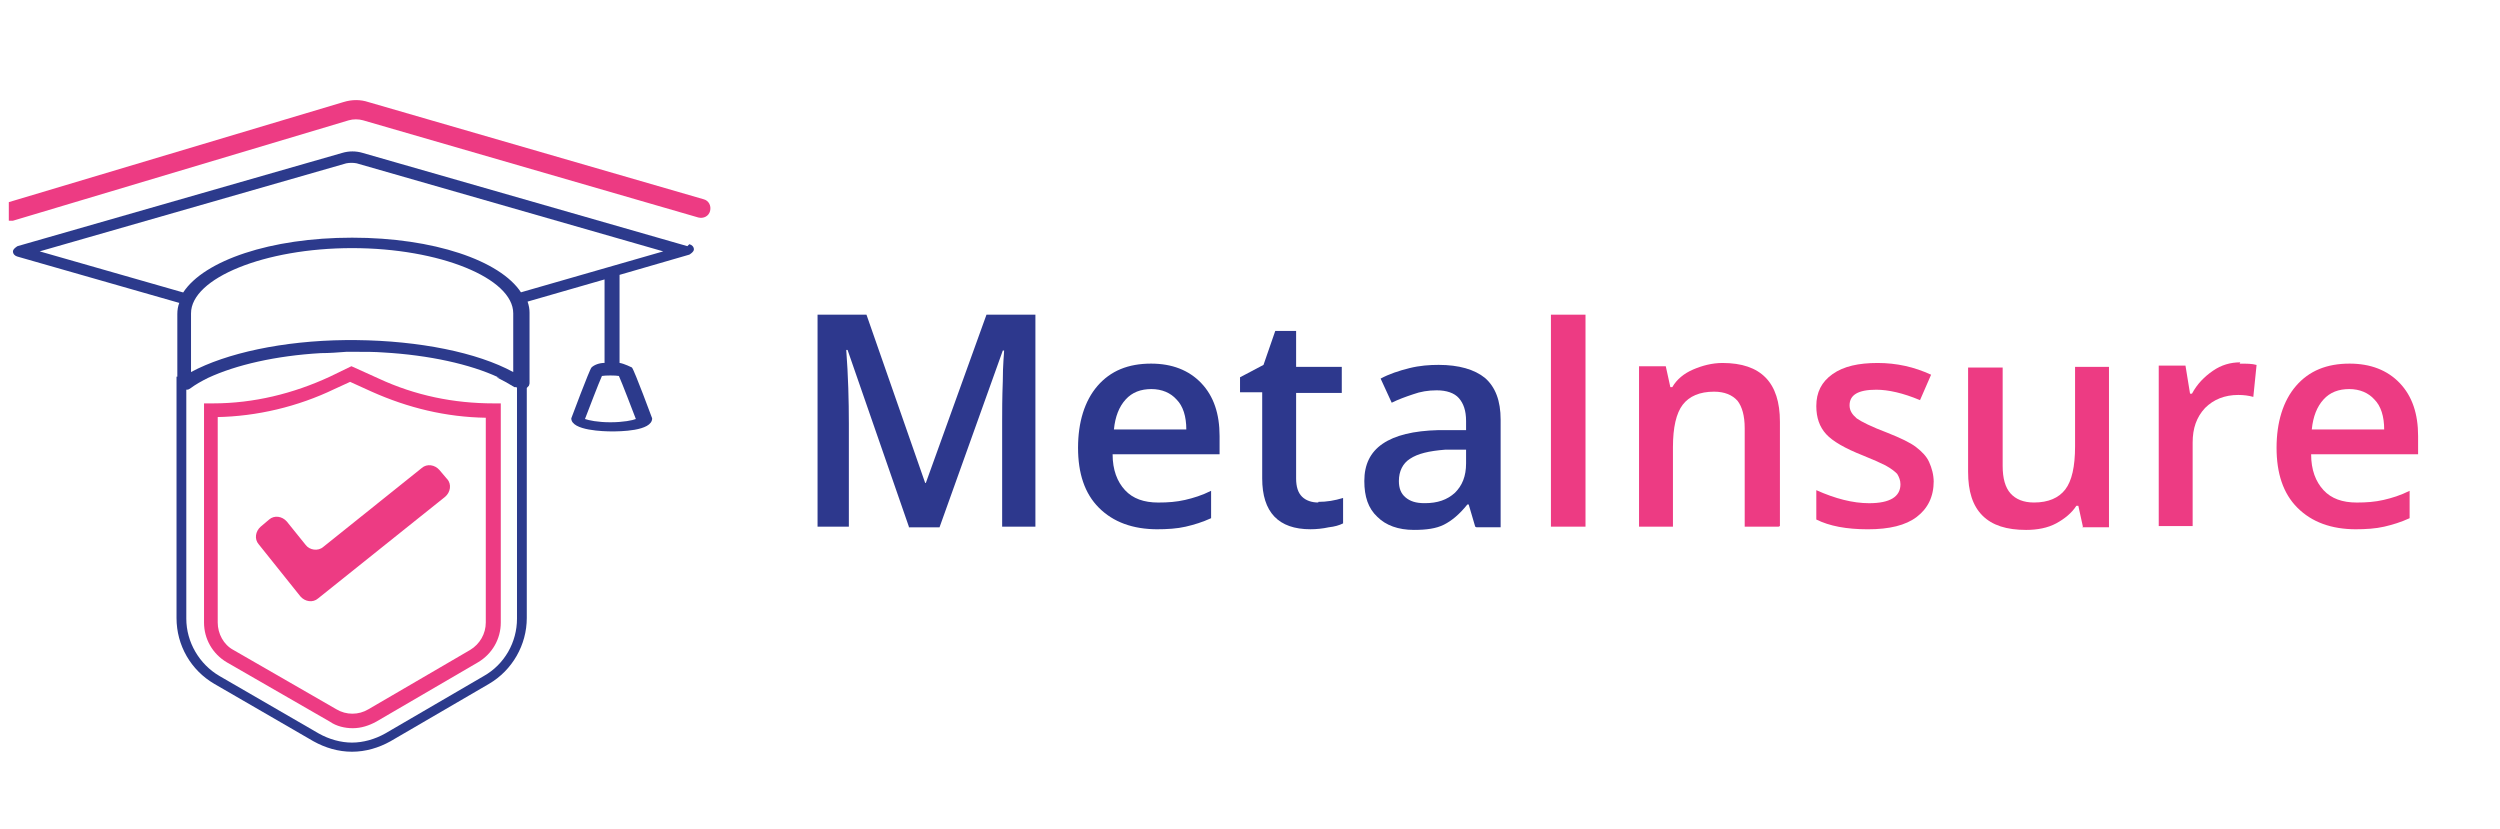<svg width="184" height="61" viewBox="0 0 184 61" fill="none" xmlns="http://www.w3.org/2000/svg">
<g clip-path="url(#clip0_6930_6256)">
<path d="M66.893 38.762L62.38 25.753H62.284C62.428 27.673 62.476 29.497 62.476 31.177V38.762H60.172V23.16H63.772L68.093 35.546H68.141L72.605 23.16H76.206V38.762H73.758V31.081C73.758 30.313 73.758 29.305 73.806 28.057C73.806 26.809 73.902 26.041 73.902 25.8H73.806L69.149 38.81H66.893V38.762Z" fill="#2D388D"/>
<path d="M85.201 38.955C83.376 38.955 81.936 38.427 80.88 37.371C79.824 36.315 79.344 34.827 79.344 32.955C79.344 31.082 79.824 29.498 80.784 28.394C81.744 27.29 83.04 26.762 84.72 26.762C86.257 26.762 87.505 27.242 88.417 28.202C89.329 29.162 89.761 30.458 89.761 32.09V33.435H81.888C81.888 34.587 82.224 35.451 82.8 36.075C83.376 36.699 84.192 36.987 85.249 36.987C85.969 36.987 86.593 36.939 87.217 36.795C87.841 36.651 88.465 36.459 89.137 36.123V38.139C88.513 38.427 87.889 38.619 87.265 38.763C86.641 38.907 85.921 38.955 85.105 38.955H85.201ZM84.768 28.634C83.952 28.634 83.328 28.874 82.848 29.402C82.368 29.93 82.08 30.65 81.984 31.61H87.313C87.313 30.65 87.073 29.882 86.593 29.402C86.161 28.922 85.537 28.634 84.72 28.634H84.768Z" fill="#2D388D"/>
<path d="M97.026 36.937C97.65 36.937 98.227 36.841 98.851 36.649V38.521C98.562 38.665 98.227 38.761 97.794 38.809C97.362 38.905 96.882 38.953 96.45 38.953C94.098 38.953 92.898 37.705 92.898 35.209V28.872H91.266V27.768L92.994 26.856L93.858 24.359H95.394V27H98.755V28.92H95.394V35.209C95.394 35.833 95.538 36.265 95.826 36.553C96.114 36.841 96.546 36.985 97.026 36.985V36.937Z" fill="#2D388D"/>
<path d="M108.575 38.761L108.095 37.129H107.999C107.423 37.849 106.847 38.329 106.271 38.617C105.695 38.905 104.975 39.001 104.062 39.001C102.91 39.001 101.998 38.665 101.374 38.041C100.702 37.417 100.414 36.553 100.414 35.401C100.414 34.2 100.846 33.288 101.758 32.664C102.67 32.04 104.015 31.704 105.887 31.656H107.903V30.984C107.903 30.216 107.711 29.688 107.375 29.304C107.039 28.92 106.463 28.728 105.743 28.728C105.119 28.728 104.543 28.824 104.015 29.016C103.438 29.208 102.91 29.4 102.43 29.64L101.614 27.864C102.238 27.527 102.958 27.288 103.726 27.096C104.495 26.904 105.215 26.855 105.887 26.855C107.375 26.855 108.527 27.192 109.295 27.816C110.063 28.488 110.447 29.496 110.447 30.888V38.809H108.671L108.575 38.761ZM104.879 37.033C105.791 37.033 106.511 36.793 107.087 36.265C107.615 35.737 107.903 35.065 107.903 34.104V33.096H106.367C105.167 33.192 104.351 33.384 103.774 33.768C103.246 34.104 102.958 34.68 102.958 35.401C102.958 35.929 103.102 36.313 103.438 36.601C103.774 36.889 104.207 37.033 104.831 37.033H104.879Z" fill="#2D388D"/>
<path d="M114.148 38.762V23.16H116.693V38.762H114.148Z" fill="#ED3B83"/>
<path d="M130.906 38.764H128.41V31.515C128.41 30.603 128.218 29.931 127.882 29.499C127.498 29.067 126.922 28.827 126.154 28.827C125.097 28.827 124.329 29.163 123.849 29.787C123.369 30.411 123.129 31.467 123.129 32.908V38.764H120.633V26.955H122.601L122.937 28.491H123.081C123.417 27.915 123.945 27.483 124.617 27.195C125.289 26.907 126.009 26.715 126.778 26.715C129.61 26.715 131.002 28.155 131.002 31.035V38.716L130.906 38.764Z" fill="#ED3B83"/>
<path d="M142.321 35.404C142.321 36.556 141.889 37.42 141.073 38.044C140.257 38.668 139.056 38.956 137.472 38.956C135.888 38.956 134.64 38.716 133.68 38.236V36.076C135.072 36.7 136.368 37.036 137.568 37.036C139.104 37.036 139.873 36.556 139.873 35.644C139.873 35.356 139.776 35.116 139.632 34.876C139.44 34.684 139.2 34.492 138.768 34.252C138.384 34.06 137.856 33.82 137.136 33.532C135.792 33.004 134.88 32.476 134.4 31.948C133.92 31.419 133.68 30.747 133.68 29.883C133.68 28.875 134.064 28.107 134.88 27.531C135.696 26.955 136.8 26.715 138.192 26.715C139.584 26.715 140.881 27.003 142.129 27.579L141.313 29.451C140.064 28.923 138.96 28.683 138.096 28.683C136.752 28.683 136.128 29.067 136.128 29.835C136.128 30.219 136.32 30.507 136.656 30.795C136.992 31.035 137.76 31.419 138.912 31.852C139.872 32.236 140.593 32.572 141.025 32.908C141.457 33.244 141.793 33.58 141.985 34.012C142.177 34.444 142.321 34.924 142.321 35.5V35.404Z" fill="#ED3B83"/>
<path d="M153.301 38.761L152.965 37.225H152.821C152.485 37.753 151.956 38.185 151.332 38.522C150.708 38.858 149.94 39.002 149.124 39.002C147.684 39.002 146.628 38.666 145.908 37.945C145.188 37.225 144.852 36.169 144.852 34.729V27.048H147.396V34.297C147.396 35.209 147.588 35.881 147.972 36.313C148.356 36.745 148.932 36.985 149.7 36.985C150.756 36.985 151.524 36.649 152.004 36.025C152.485 35.401 152.725 34.345 152.725 32.857V27H155.221V38.809H153.253L153.301 38.761Z" fill="#ED3B83"/>
<path d="M164.836 26.764C165.364 26.764 165.748 26.764 166.084 26.86L165.844 29.212C165.508 29.116 165.124 29.068 164.74 29.068C163.731 29.068 162.915 29.404 162.291 30.028C161.667 30.701 161.379 31.517 161.379 32.573V38.718H158.883V26.908H160.851L161.187 28.972H161.331C161.715 28.252 162.243 27.724 162.867 27.292C163.491 26.86 164.163 26.668 164.884 26.668L164.836 26.764Z" fill="#ED3B83"/>
<path d="M173.411 38.955C171.587 38.955 170.147 38.427 169.091 37.371C168.035 36.315 167.555 34.827 167.555 32.955C167.555 31.082 168.035 29.498 168.995 28.394C169.955 27.29 171.251 26.762 172.931 26.762C174.468 26.762 175.716 27.242 176.628 28.202C177.54 29.162 177.972 30.458 177.972 32.09V33.435H170.099C170.099 34.587 170.435 35.451 171.011 36.075C171.587 36.699 172.403 36.987 173.459 36.987C174.18 36.987 174.804 36.939 175.428 36.795C176.052 36.651 176.676 36.459 177.348 36.123V38.139C176.724 38.427 176.1 38.619 175.476 38.763C174.852 38.907 174.132 38.955 173.315 38.955H173.411ZM172.931 28.634C172.115 28.634 171.491 28.874 171.011 29.402C170.531 29.93 170.243 30.65 170.147 31.61H175.476C175.476 30.65 175.236 29.882 174.756 29.402C174.324 28.922 173.699 28.634 172.883 28.634H172.931Z" fill="#ED3B83"/>
<path d="M38.051 27.772H36.563C37.043 28.012 37.475 28.252 37.859 28.492H38.051V45.534C38.051 47.262 37.139 48.894 35.603 49.758L28.354 53.983C27.586 54.415 26.722 54.655 25.906 54.655C25.09 54.655 24.226 54.415 23.457 53.983L16.161 49.758C14.672 48.894 13.712 47.262 13.712 45.534V28.492H13.952C14.336 28.204 14.768 27.964 15.248 27.724H13.712H12.992V45.486C12.992 47.502 14.048 49.327 15.777 50.335L23.073 54.559C23.938 55.039 24.898 55.327 25.906 55.327C26.914 55.327 27.874 55.039 28.738 54.559L35.987 50.335C37.715 49.327 38.771 47.454 38.771 45.486V27.676H38.051V27.772Z" fill="#2C3A8C"/>
<path d="M25.961 53.596C25.385 53.596 24.761 53.452 24.281 53.116L16.696 48.748C15.64 48.124 15.016 47.02 15.016 45.819V29.689H15.688C18.664 29.689 21.593 28.969 24.281 27.721L25.865 26.953L27.881 27.865C30.57 29.113 33.402 29.689 36.33 29.689H36.858V45.819C36.858 47.02 36.234 48.124 35.178 48.748L27.689 53.116C27.161 53.404 26.585 53.596 25.961 53.596ZM16.024 30.698V45.819C16.024 46.636 16.456 47.452 17.176 47.836L24.761 52.204C25.481 52.636 26.393 52.636 27.113 52.204L34.602 47.836C35.322 47.404 35.754 46.636 35.754 45.819V30.746C32.826 30.698 30.041 30.026 27.353 28.825L25.769 28.105L24.617 28.633C21.928 29.93 18.904 30.65 15.928 30.698" fill="#ED3B83"/>
<path d="M32.867 35.212L32.339 34.588C32.003 34.204 31.427 34.108 31.043 34.444L23.794 40.252C23.41 40.589 22.786 40.492 22.498 40.108L21.106 38.38C20.77 37.996 20.194 37.9 19.809 38.236L19.185 38.764C18.801 39.1 18.705 39.676 19.041 40.06L22.114 43.901C22.45 44.285 23.026 44.381 23.41 44.045L32.771 36.556C33.155 36.22 33.251 35.644 32.915 35.26" fill="#ED3B83"/>
<path d="M50.591 18.117L26.684 11.252C26.204 11.108 25.676 11.108 25.196 11.252L1.289 18.117C1.289 18.117 0.953 18.309 0.953 18.501C0.953 18.694 1.097 18.837 1.289 18.886L13.195 22.294C13.099 22.534 13.051 22.822 13.051 23.11V28.295C13.051 28.295 13.051 28.343 13.051 28.391C13.051 28.535 13.195 28.631 13.339 28.679C13.387 28.679 13.483 28.679 13.531 28.679C13.579 28.679 13.675 28.679 13.771 28.679C13.819 28.679 13.867 28.679 13.915 28.631C13.915 28.631 13.963 28.631 14.011 28.583C14.395 28.295 14.827 28.055 15.307 27.815C17.371 26.855 20.299 26.182 23.612 25.99C24.236 25.99 24.86 25.942 25.484 25.894C25.628 25.894 25.82 25.894 25.964 25.894C26.06 25.894 26.204 25.894 26.3 25.894C26.924 25.894 27.596 25.894 28.221 25.942C31.581 26.134 34.605 26.806 36.67 27.767C37.15 28.007 37.582 28.247 37.966 28.487C37.966 28.487 38.014 28.487 38.062 28.535C38.062 28.535 38.11 28.535 38.158 28.583C38.302 28.631 38.494 28.631 38.638 28.583C38.782 28.583 38.83 28.487 38.926 28.391C38.926 28.343 38.974 28.295 38.974 28.199V23.014C38.974 22.726 38.926 22.486 38.83 22.198L44.495 20.566V26.71C44.111 26.71 43.727 26.855 43.534 27.047C43.39 27.191 42.046 30.791 42.046 30.791C42.046 31.703 44.495 31.751 45.023 31.751C45.551 31.751 47.999 31.751 47.999 30.791C47.999 30.791 46.703 27.287 46.511 27.047C46.511 27.047 45.935 26.759 45.599 26.71V20.23L50.735 18.741C50.735 18.741 51.071 18.549 51.071 18.357C51.071 18.165 50.927 18.021 50.735 17.973M26.204 25.03C26.204 25.03 26.012 25.03 25.916 25.03C25.772 25.03 25.58 25.03 25.436 25.03C20.828 25.078 16.651 25.99 14.059 27.383V23.062C14.059 20.47 19.483 18.261 25.916 18.261C32.349 18.261 37.774 20.47 37.774 23.062V27.383C35.133 25.942 30.861 25.078 26.204 25.03ZM45.551 27.671C45.791 28.199 46.559 30.215 46.799 30.839C46.559 30.935 45.887 31.079 44.927 31.079C43.967 31.079 43.342 30.935 43.054 30.839C43.294 30.215 44.062 28.199 44.303 27.671C44.543 27.623 45.311 27.623 45.551 27.671ZM38.35 21.526C36.814 19.174 31.917 17.493 25.916 17.493C19.916 17.493 15.019 19.174 13.483 21.526L2.921 18.501L25.484 12.021C25.724 11.973 26.012 11.973 26.252 12.021L48.815 18.501L38.302 21.526H38.35Z" fill="#2C3A8C"/>
<path d="M0.751 16.248C0.463 16.248 0.175 16.056 0.079 15.768C-0.017 15.384 0.175 15 0.559 14.904L25.282 7.511C25.906 7.319 26.53 7.319 27.107 7.511L51.782 14.664C52.166 14.76 52.358 15.144 52.262 15.528C52.166 15.912 51.782 16.104 51.398 16.008L26.723 8.855C26.386 8.759 26.002 8.759 25.666 8.855L0.943 16.248C0.943 16.248 0.799 16.248 0.751 16.248Z" fill="#ED3B83"/>
</g>
<defs>
<clipPath id="clip0_6930_6256">
<rect width="183" height="60" fill="white" transform="translate(0.648 0.893)"/>
</clipPath>
</defs>
</svg>
